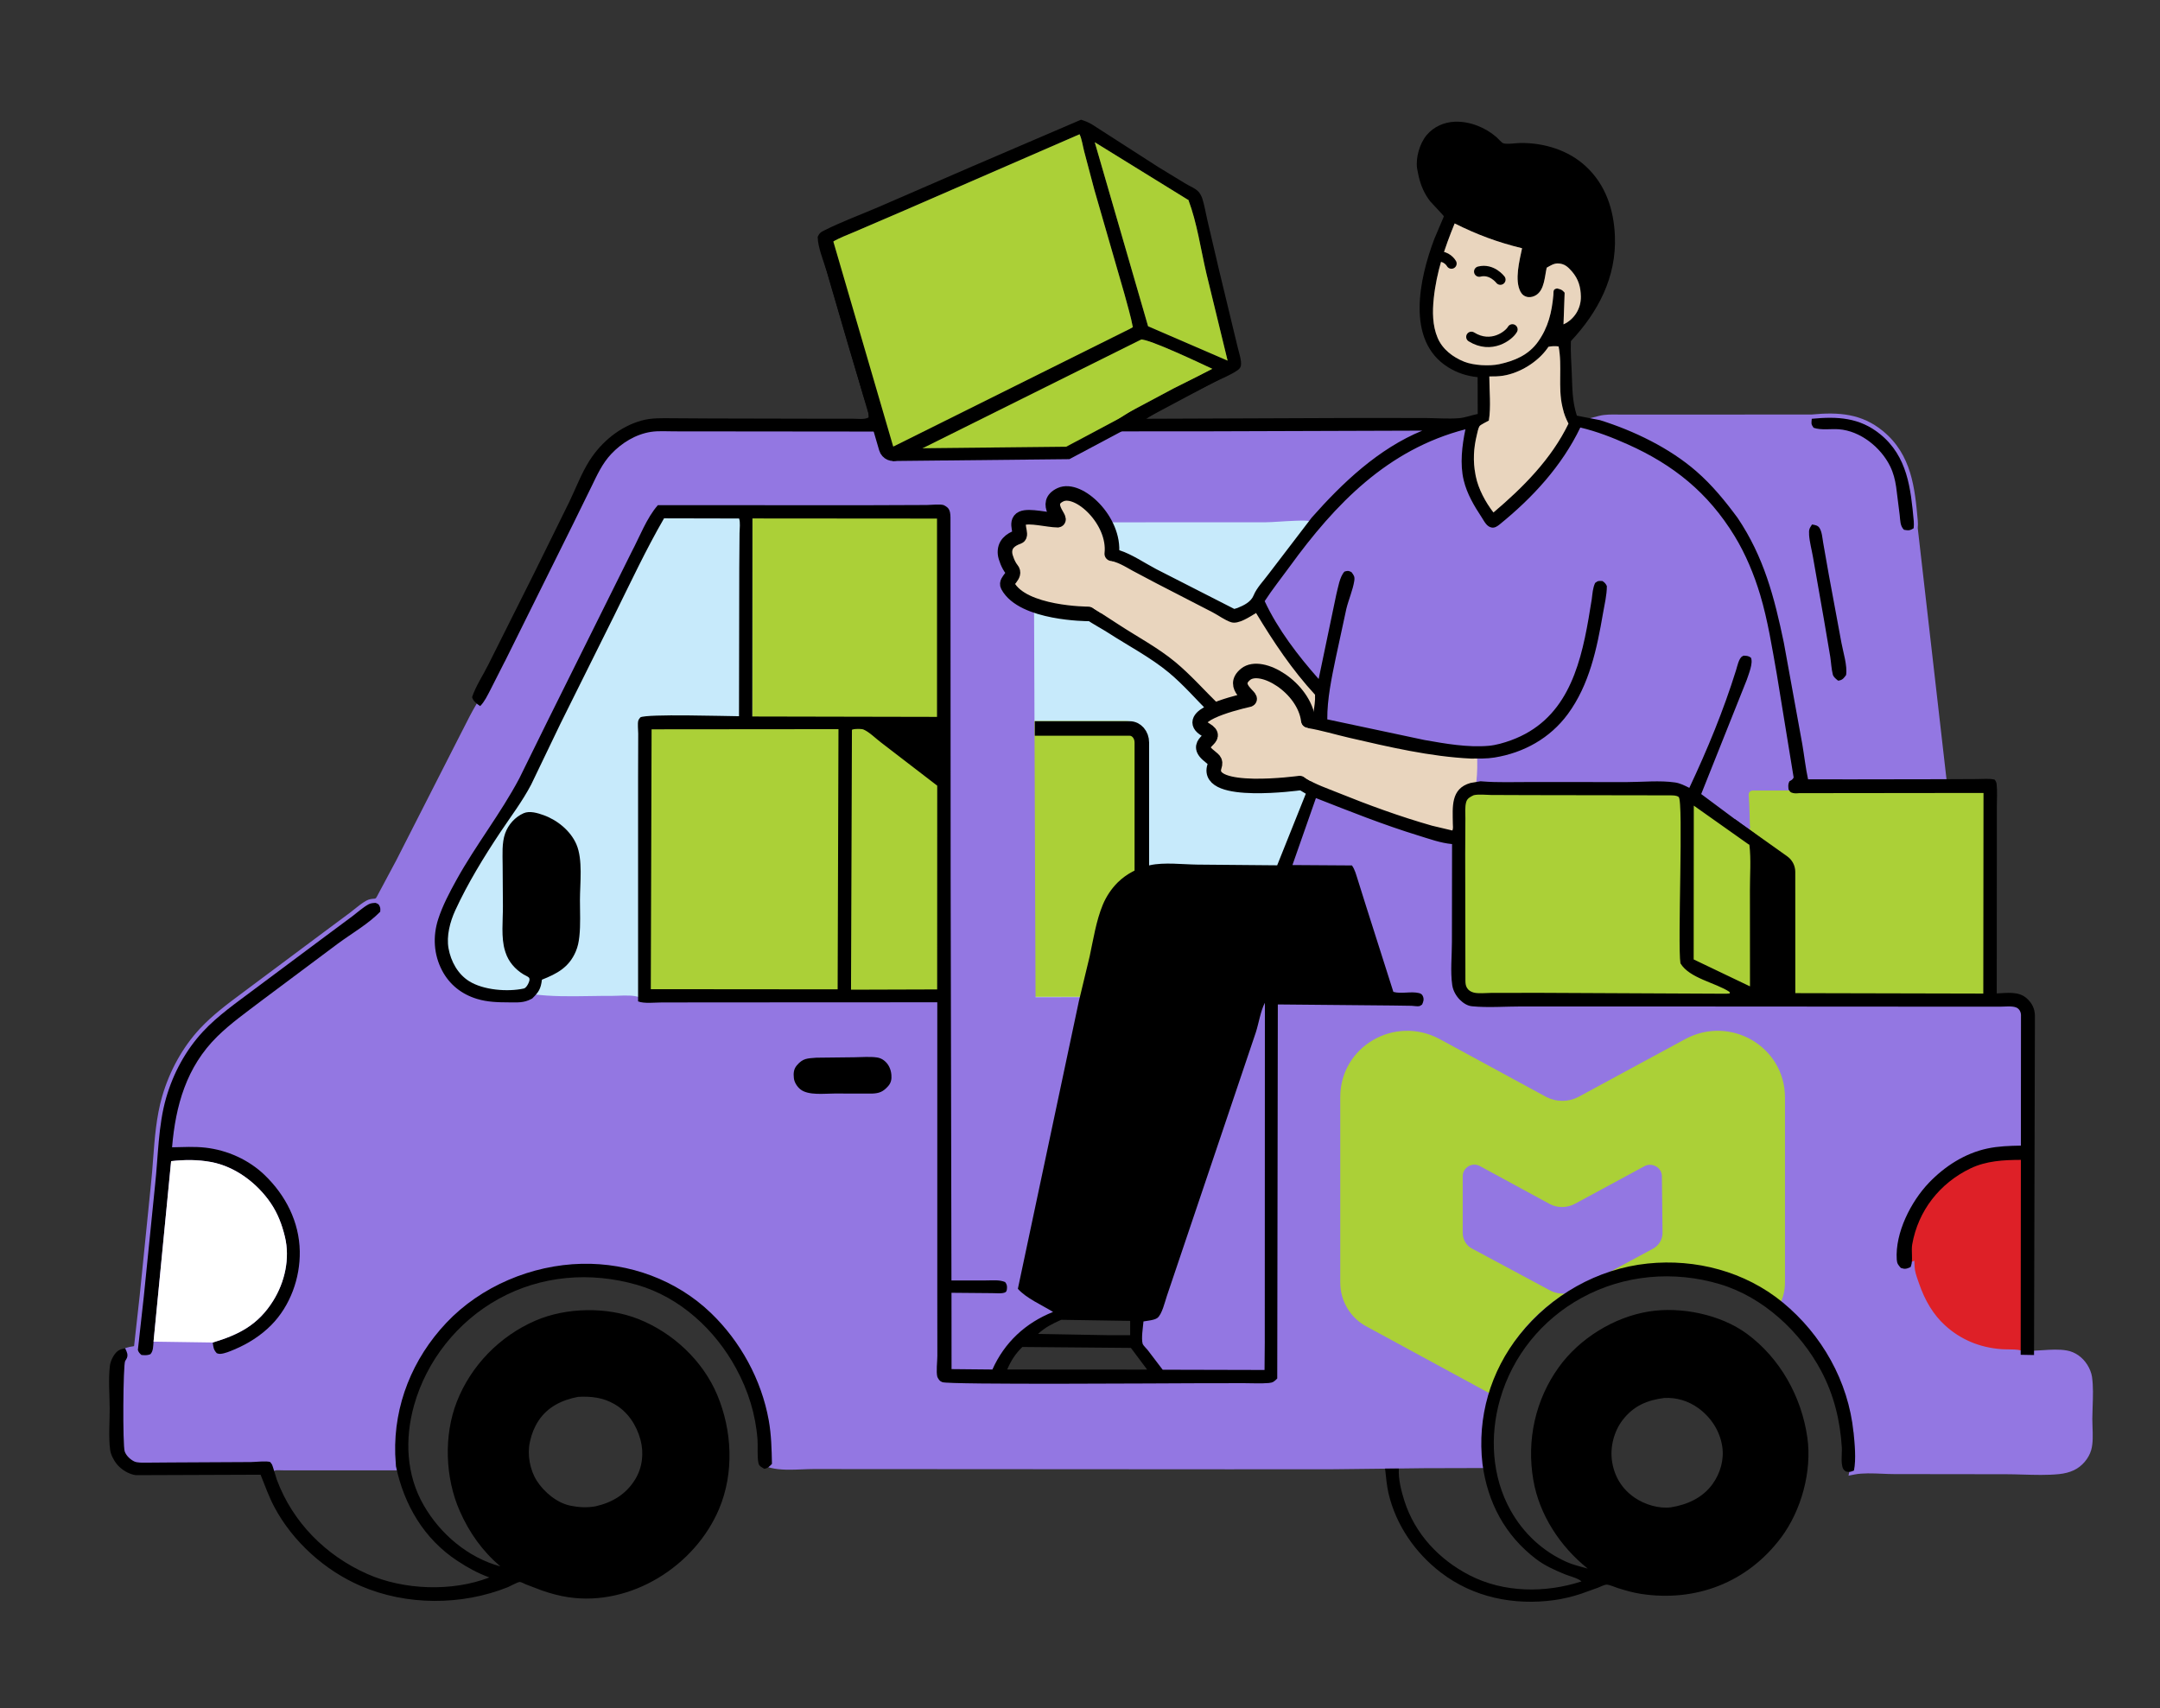 <?xml version="1.0" encoding="UTF-8"?> <svg xmlns="http://www.w3.org/2000/svg" id="Layer_1" data-name="Layer 1" viewBox="0 0 1040.51 822.86"><rect x="0" y="0" width="1040.51" height="822.86" fill="#333333" stroke="none"/> <defs> <style> .cls-1 { stroke-width: 6px; } .cls-1, .cls-2, .cls-3, .cls-4, .cls-5 { fill: none; } .cls-1, .cls-3, .cls-4, .cls-5 { stroke: #000; } .cls-1, .cls-4, .cls-5 { stroke-miterlimit: 10; } .cls-2, .cls-6, .cls-7, .cls-8, .cls-9, .cls-10, .cls-11, .cls-12 { stroke-width: 0px; } .cls-3 { stroke-linejoin: round; stroke-width: 5px; } .cls-3, .cls-4 { stroke-linecap: round; } .cls-4, .cls-5 { stroke-width: 7px; } .cls-7 { fill: #c7eafb; } .cls-8 { fill: #abd037; } .cls-9 { fill: #de2027; } .cls-10 { fill: #9377e2; } .cls-11 { fill: #fff; } .cls-12 { fill: #e9d5be; } </style> </defs> <g> <polygon class="cls-7" points="465.5 490.95 181.18 490.95 302.25 228.37 465.5 228.37 465.5 490.95"></polygon> <polygon class="cls-7" points="657.53 490.95 373.22 490.95 494.29 228.37 657.53 228.37 657.53 490.95"></polygon> <rect class="cls-9" x="907.56" y="554.76" width="69.46" height="108"></rect> <rect class="cls-8" x="702.18" y="379.13" width="257.92" height="103.08" rx="9.06" ry="9.06"></rect> <rect class="cls-8" x="362.4" y="245.34" width="95.47" height="102.27"></rect> <path class="cls-8" d="M310.97,347.35h231.42c4.23,0,7.66,3.43,7.66,7.66v125.21h-239.08v-132.87h0Z"></path> <polygon class="cls-10" points="545.72 699.88 695.26 699.88 695.26 482.21 545.72 482.21 545.72 645.73 556.74 661.49 545.72 699.88"></polygon> <path class="cls-12" d="M525.33,271.13l14.43-2.99,54.41,29.36,13.57-6.14s25.92,38.99,29.57,41.97-1,11.28-1,11.28l2.39,5.64,75.2,11.7v17.83s-9.25-1.99-9.58,5.81-1.82,16.59-1.82,16.59h-6.64s-59.06-17.09-63.21-20.74-41.47-27.39-41.47-27.39l-17.92-23.87-30.03-22.56-27.87-19.32,9.95-17.17Z"></path> <g> <path class="cls-10" d="M872.69,201.71c12.3-1.18,23.04-.68,33,7.46,13.11,10.71,14.67,26.02,16.13,41.82.11,1.15.07,2.3-.04,3.46l13.84,120.87-44.24.07-20.44-.03c-1.19-5.49-1.81-11.22-2.75-16.77l-8.92-49.05c-4.59-21.97-9.6-41.3-22.28-60.14-6-8.12-12.24-15.79-19.89-22.44-12.91-11.24-30.12-19.54-46.4-24.63,3.31-.85,7.13-.58,10.54-.58h17.3s74.13-.03,74.13-.03Z"></path> <path class="cls-10" d="M891.4,377.38l-22.05-.04-.34-1.57c-.77-3.54-1.3-7.19-1.82-10.73-.3-2.02-.6-4.11-.95-6.13l-8.91-49.03c-4.26-20.41-9.16-40.35-21.97-59.38-5.12-6.94-11.5-15.04-19.54-22.05-11.49-10.01-27.71-18.61-45.68-24.23l-6.71-2.1,6.81-1.75c2.92-.75,6.02-.7,9.02-.66.68.01,1.35.02,2.02.02l91.34-.03c13.27-1.27,24.19-.4,34.36,7.91,13.93,11.38,15.42,27.55,16.85,43.19.1,1.12.1,2.3-.02,3.62l14.07,122.89-46.47.07ZM872.58,373.35l18.81.03,41.99-.06-13.61-118.86.02-.21c.11-1.15.12-2.15.04-3.08-1.36-14.82-2.77-30.15-15.4-40.46-9.17-7.49-18.87-8.24-31.55-7.02h-.19s-91.43.04-91.43.04c-.12,0-.25,0-.37,0,14.64,5.62,27.73,13.16,37.54,21.7,8.34,7.26,14.88,15.58,20.19,22.76,13.27,19.7,18.27,40.06,22.63,60.92l8.93,49.11c.36,2.09.67,4.2.96,6.24.43,2.94.87,5.96,1.45,8.89Z"></path> </g> <g> <path class="cls-10" d="M713.91,361.96c3.77-.01,2.58.77,6.3.16,14.1-2.28,26.4-6.52,34.96-18.13,10.43-14.15,14.06-31.61,16.98-48.61.73-4.24,1.87-8.81,1.85-13.1-.57-1.23-1.01-1.66-2.12-2.42-1.82-.06-2.03-.24-3.53.92-1.15,2.49-1.26,5.13-1.62,7.83l-1.54,9.33c-4.56,26.32-12.27,52.28-42.61,60.27-2.28.6-4.62.99-6.98,1.13-9.71.59-20.04-1.24-29.48-2.91l-46.8-9.94c-.09-9.67,2.11-20.14,4.07-29.57l5.12-23.73c1.07-4.35,3.14-9.08,3.81-13.42.32-2.09-.21-2.71-1.38-4.25-1.61-.71-1.62-.68-3.32-.23-2.33,2.39-3.15,7.95-3.99,11.19l-8.47,40.56c-9.93-11.25-19.63-23.85-26-37.5,3.7-5.72,8.04-11.12,12.04-16.63,21.97-30.27,47.23-56.46,84.65-66.15-1.62,7.82-2.72,16.72-.82,24.57,1.59,6.59,5,12.3,8.69,17.91,1.26,1.92,2.38,4.48,4.85,4.87,1.42.23,2.68-.64,3.74-1.5,15.88-12.86,29.98-28.17,38.89-46.7,7.88,1.86,15.43,4.8,22.81,8.1,22.04,9.83,38.71,23.3,51.42,44.05,5.36,8.75,9.47,18.64,12.41,28.46,3.69,12.34,5.74,25.48,7.99,38.15l8.13,49.85c-.47,1.02,1.49,3.73.54,4.27h-20.21c-2.26,0-4.05,1.91-3.9,4.17.39,5.8.56,15.51.56,15.51.96.21-21.51-15.96-21.51-15.96l21.93-54.97c.86-2.63,3.26-8.27,1.99-10.77-1.21-.88-2.09-.88-3.52-.93l-.62.34c-1.63.88-2.44,4.89-2.99,6.65-6.11,19.59-13.79,38.15-22.51,56.7-2.18-1.09-4.46-2.26-6.9-2.61-7.23-1.06-15.77-.19-23.11-.18l-46.06-.02c-7.91-.04-16.05.33-23.92-.33l-.54-.05c.4-3.27.56-9.68.24-12.96l.46-1.41Z"></path> <path class="cls-10" d="M842.18,400.78l-3.17-.68v-.76c-2.68-2.14-13.73-10.18-20.7-15.2l-1.27-.91,22.48-56.36c.13-.4.3-.87.48-1.39.62-1.76,2.02-5.68,1.73-7.38-.35-.17-.72-.21-1.39-.24l-.14.08c-.64.47-1.41,3.27-1.7,4.32-.12.44-.23.84-.33,1.16-5.59,17.94-12.78,36.04-22.61,56.96l-.87,1.86-2-1c-2-1-4.06-2.04-6.12-2.34-4.85-.71-10.4-.52-15.77-.33-2.46.08-4.77.17-7.05.17l-46.06-.03c-2.22-.01-4.44.01-6.67.03-5.73.05-11.66.11-17.42-.37l-2.61-.24.25-2.04c.37-3.02.55-9.28.23-12.52l-.04-.42.55-1.7h-.2c-8.74,0-17.8-1.6-25.92-3.04l-.15-.03-48.38-10.27v-1.6c-.11-9.74,2.08-20.27,4.01-29.57l.09-.42,5.12-23.74c.47-1.9,1.09-3.81,1.7-5.66.84-2.57,1.72-5.24,2.09-7.64.17-1.1.13-1.25-.68-2.32-.21-.09-.41-.17-.48-.18-.06,0-.23.05-.45.1-1.28,1.7-2.05,5.13-2.63,7.69-.18.81-.35,1.56-.53,2.23l-9.26,44.38-2.64-2.99c-12.43-14.08-20.79-26.15-26.31-37.98l-.47-1,.6-.93c2.54-3.92,5.39-7.72,8.15-11.4,1.33-1.77,2.66-3.54,3.95-5.33,19.76-27.22,45.4-56.46,85.77-66.91l3.11-.8-.65,3.15c-1.3,6.29-2.8,15.58-.84,23.7,1.58,6.55,5.18,12.35,8.42,17.28.22.34.44.7.66,1.06,1.02,1.67,1.77,2.77,2.83,2.94.62.11,1.44-.49,2.17-1.08,17.88-14.48,30.42-29.54,38.35-46.02l.7-1.45,1.57.37c6.98,1.65,14.13,4.19,23.17,8.22,23.33,10.41,39.95,24.66,52.31,44.83,5.14,8.39,9.39,18.13,12.62,28.94,3.2,10.69,5.18,22.01,7.09,32.95.32,1.82.63,3.62.95,5.43l8.24,50.48-.12.25c.06.25.21.64.3.9.41,1.12,1.25,3.45-.73,4.58l-.46.26h-20.74c-.53,0-1.03.21-1.39.6s-.54.9-.51,1.43c.34,5.03.51,12.83.55,15.03.27.53.1.89-.13,1.43l-.66,1.49ZM821.91,381.81c1.92,1.39,5.75,4.15,9.57,6.94,3.28,2.4,5.68,4.15,7.4,5.45-.09-3.31-.24-7.85-.46-11.1-.11-1.63.46-3.25,1.58-4.44,1.11-1.19,2.68-1.87,4.31-1.87h17.98c-.26-.76-.47-1.56-.35-2.36l-8.07-49.43c-.32-1.78-.63-3.59-.95-5.41-1.89-10.83-3.85-22.02-6.98-32.49-3.13-10.48-7.24-19.9-12.2-27.99-11.92-19.45-27.97-33.2-50.53-43.27-8.13-3.63-14.66-6-20.91-7.6-8.22,16.46-20.9,31.5-38.72,45.93-.92.75-2.85,2.31-5.31,1.92-2.97-.47-4.5-2.98-5.62-4.81-.2-.32-.39-.64-.59-.94-3.43-5.21-7.23-11.36-8.97-18.54-1.83-7.57-.96-15.85.19-22.26-37.39,10.8-61.63,38.6-80.46,64.54-1.31,1.8-2.65,3.59-3.99,5.38-2.5,3.33-5.07,6.76-7.38,10.24,4.95,10.31,12.19,20.89,22.58,32.99l7.64-36.62c.19-.72.35-1.44.52-2.2.77-3.41,1.73-7.66,4-9.98l.38-.39.64-.17c2.06-.55,2.57-.51,4.54.36l.47.21.42.55c1.17,1.54,2.1,2.76,1.66,5.63-.42,2.73-1.35,5.55-2.24,8.28-.61,1.86-1.19,3.61-1.6,5.31l-5.19,24.08c-1.78,8.58-3.79,18.24-3.94,27.12l45.21,9.6c9.15,1.62,19.51,3.45,28.94,2.87,2.18-.13,4.39-.49,6.59-1.07,29.96-7.89,36.95-34.43,41.14-58.68l1.54-9.31c.06-.44.11-.93.17-1.42.26-2.26.53-4.6,1.61-6.92l.21-.44.39-.3c1.73-1.34,2.54-1.43,4.22-1.36l1.17.04.48.33c1.33.9,2.05,1.58,2.82,3.24l.18.39v.43c.02,3.46-.66,6.99-1.31,10.4-.2,1.03-.39,2.05-.57,3.05-2.93,17.1-6.69,35.01-17.34,49.46-9.63,13.06-23.73,16.89-36.25,18.92-2.32.37-3.1.28-4.12.07-.25-.05-.52-.1-.89-.14.2,2.95.12,7.3-.12,10.47,5.11.35,10.42.3,15.57.24,2.25-.02,4.49-.05,6.72-.03l46.05.03c2.2,0,4.49-.08,6.91-.16,5.55-.19,11.29-.39,16.49.37,2.03.3,3.92,1.07,5.66,1.9,9.31-19.97,16.17-37.37,21.55-54.6.09-.29.19-.64.29-1.03.85-3.09,1.71-5.73,3.65-6.78l1.11-.6.7.03c1.44.05,2.8.11,4.46,1.31l.39.28.22.43c1.35,2.66.11,6.7-1.4,10.94-.18.51-.34.96-.47,1.36l-.04.12-21.35,53.52ZM769.97,282.06c-.65,1.62-.85,3.39-1.07,5.26-.06.52-.12,1.03-.19,1.55l-1.55,9.39c-4.12,23.77-10.83,49.63-37.88,59.9,14.04-3.8,20.18-9.79,24.28-15.36,10.13-13.75,13.76-31.13,16.62-47.76.18-1.03.38-2.07.58-3.13.59-3.07,1.19-6.23,1.24-9.18-.21-.39-.39-.6-.79-.9h-.04c-.67-.03-.82-.04-1.2.22Z"></path> </g> <g> <path class="cls-10" d="M231.3,340.09c2.14-2.16,3.5-5.12,4.9-7.79l6.92-13.64,32.81-66.1,8.94-18.2c2.71-5.57,5.18-11.09,9.48-15.66,5.03-5.35,11.8-9.54,19.16-10.68,3.63-.56,7.59-.24,11.27-.25l20.13.02,69.04.07,169.02-.11,102.12-.33c-21.07,8.65-38.42,25.07-53.3,41.93-2.36-1.35-17.84.28-21.84.25l-113.99.05.88,232.78,22.82-.04-29.36,138.45c3.93,4.51,11.75,7.93,16.96,11.15-13.31,5.29-23.38,14.68-29.23,27.74l-19.68-.19-.03-36.77,19.54.17c1.69,0,4.96.38,6.42-.43.53-.29.65-.91.73-1.48.19-1.44.01-2.37-.87-3.44-2.75-1.18-6.2-.76-9.17-.77l-16.67.02-.39-194.26-.08-173.23c-.01-1.65-.14-3.59-1.38-4.82-.36-.36-1.4-1.04-1.81-1.2-1.62-.62-6.34-.09-8.19-.08l-29.39.11-100.18-.03c-5.35,6.03-8.86,15.41-12.66,22.55l-40.65,81.78-13.46,27.34c-8.98,16.94-20.95,32.05-30.24,48.84-3.32,6-6.7,12.39-8.81,18.93-2.67,8.27-2.18,17.03,1.89,24.77,3.57,6.78,9.4,11.39,16.72,13.62,5.17,1.58,10.17,1.68,15.53,1.7,4,.01,7.05.32,10.68-1.62l.51-.28c12.36,1.69,25.92.76,38.39.85,3.12.02,9.77-.68,12.58.58,2.88,1.16,8.23.51,11.39.51l27.31-.03,105.44-.05v139.03s.03,31.28.03,31.28c0,2.76-.65,7.6,0,10.17.07.29.74,1.3.88,1.47.46.55.84.76,1.5,1.05,3.04,1.32,110.22.54,120.99.53l24.25-.04c3.93-.01,8.11.26,12.01-.07,2.11-.18,2.7-.78,4.1-2.18l.28-180.19,55.04.51,9.44.14c.95.03,2.76.36,3.64.17.52-.11.92-.51,1.38-.77.59-1.33,1-2.41.45-3.86-.37-.99-.95-1.42-1.93-1.66-3.89-.96-8.47.5-12.36-.58l-13.12-41.21-4.05-12.89c-.74-2.26-1.37-4.9-2.79-6.81l-28.66-.19,11.31-32.27c16.34,6.41,32.63,12.92,49.43,18.07,5.25,1.61,10.66,3.6,16.15,4.09l-.07,47.25c0,6.65-.8,14.2.16,20.71.39,2.63,1.82,5.19,3.68,7.05,1.53,1.53,3.55,2.9,5.76,3.12,7.71.78,16.28.1,24.08.1h50.62s159.89.1,159.89.1h19.93c2.18,0,5.59-.43,7.63.36,1.53.59,2.33,2.09,2.38,3.64l-.05,62.94c-5.44.1-10.84.26-16.18,1.4-10.8,2.3-20.47,8.54-28.06,16.44-8.71,9.06-16.42,24.19-15.55,37.09.13,1.97.74,2.59,1.96,4,1.97.69,2.76.45,4.68-.4.13,2.9,1.19,5.55,2.12,8.28,2.75,8.1,6.8,15.5,13.15,21.33,7.98,7.31,17.68,11.21,28.4,12.02,2.84.21,6.68-.11,9.37.61l6.43.12c4.88-.17,10.79-.99,15.57-.12,3.61.66,6.48,2.88,8.42,5.92.92,1.43,1.75,3.34,2,5.03.91,6.21.16,13.64.14,19.96-.02,4.28.7,10.44-.46,14.5-1.02,3.57-3.93,6.93-7.28,8.48-2.05.95-4.21,1.46-6.46,1.68-8.1.81-17.07.06-25.24.06l-53.99-.07c-6.01,0-13.66-.9-19.48.23,1.09-5.44.36-12.93-.2-18.48-2.46-24.47-15.23-47.07-34.16-62.59-18.1-14.84-41.83-21.07-64.98-18.68-24.28,2.51-46.59,15.32-61.7,34.3-14.12,17.75-20.5,39.78-17.88,62.26l-28.12.08c-3.32,0-35.28.48-43.3.49l-50.47.03-159.59-.09-40.67-.02c-6.12,0-14.25,1-20.13-.51-.15-7.08-.29-14.03-1.55-21.03-3.51-19.55-13.63-38.02-27.94-51.76-16.57-15.91-39.24-24.12-62.11-23.62-24.1.53-48.63,10.82-65.25,28.43-16.26,17.23-25.33,39.54-24.63,63.29l.36,5.83h-44.04s-10.62-.02-10.62-.02c-1.47,0-3.27-.28-4.61.37l-.42-1.18c-.06-.11-.8-1.18-.87-1.21-1.74-.68-7.28,0-9.34,0l-38.66.2-11.73.09c-1.65,0-4.35.12-5.83-.61-1.88-.92-3.83-2.76-4.54-4.76-1.06-2.95-.78-41.97.21-43.61.3-.5-1.08-2.63-.89-3.19.53-1.53,7.03-2.15,7.03-2.15l2.89-26.05,5.39-53.35c1.52-13.77,1.48-28.74,5.34-42.08,3.41-11.78,9.36-22.87,17.72-31.88,7.17-7.73,16.29-14.02,24.68-20.35l34.21-25.51,13.06-9.7c2.49-1.88,5.12-4.29,7.83-5.77,1.03-.56,2.24-.64,3.4-.69.34-.13,1.22-.41,1.46-.64.82-.81,1.71-2.92,2.34-4l7.93-14.84,29.24-57.41c3.15-5.97,5.98-12.14,9.43-17.94Z"></path> <path class="cls-10" d="M890.46,710.96l.59-2.93c1.04-5.2.31-12.54-.23-17.89-2.36-23.43-14.55-45.75-33.44-61.24-17.07-14-40.23-20.64-63.51-18.24-23.29,2.41-45.29,14.64-60.34,33.56-13.81,17.35-20.01,38.94-17.46,60.78l.26,2.23-30.36.08c-1.37,0-7.76.08-15.16.18-10.44.14-23.44.3-28.14.32l-50.48.03-200.26-.12c-1.64,0-3.45.07-5.36.15-5.02.2-10.72.44-15.27-.72l-1.47-.38-.04-1.77c-.15-7.05-.3-13.7-1.51-20.46-3.42-19.02-13.13-37.02-27.35-50.67-15.78-15.15-37.91-23.55-60.69-23.06-24.04.53-47.91,10.92-63.84,27.8-16.2,17.17-24.75,39.14-24.08,61.86l.49,7.89h-46.17s-10.62-.02-10.62-.02c-.35,0-.71-.02-1.07-.03-.96-.04-2.06-.09-2.65.2l-2.01.97-1.09-3.06c-.06-.09-.15-.22-.23-.34-1.24-.17-4.09.02-5.56.11-1.05.07-1.95.12-2.61.13l-38.66.2-12.3.1c-1.86.02-4.41.04-6.15-.82-2.53-1.24-4.71-3.55-5.54-5.87-.95-2.66-1.23-37.96.11-44.44-.07-.2-.2-.51-.29-.71-.43-1.01-.84-1.97-.5-2.97.22-.63.84-2.45,7.11-3.3l2.72-24.47,5.39-53.33c.44-3.98.75-8.14,1.05-12.16.76-10.13,1.55-20.6,4.35-30.27,3.61-12.46,9.89-23.76,18.17-32.69,6.09-6.57,13.52-12.09,20.7-17.42,1.43-1.06,2.84-2.11,4.24-3.17l34.22-25.52,13.06-9.7c.7-.53,1.42-1.11,2.15-1.7,1.89-1.52,3.84-3.09,5.91-4.23,1.35-.74,2.82-.86,3.96-.92.14-.05.39-.14.56-.21.34-.44.86-1.45,1.18-2.08.27-.52.52-1.01.74-1.38l7.89-14.76,29.22-57.38c1.08-2.05,2.11-4.09,3.14-6.14,1.99-3.95,4.04-8.03,6.36-11.91l.12-.21.17-.17c1.63-1.65,2.82-3.96,3.98-6.2l.58-1.12,6.91-13.62,32.8-66.08,9.59-19.55c2.46-5.1,5-10.37,9.16-14.79,5.78-6.15,12.99-10.16,20.31-11.28,2.84-.44,5.79-.37,8.64-.31.99.02,1.96.03,2.93.04l89.18.09,169.02-.11,112.33-.37-9.46,3.88c-22.29,9.16-39.8,26.94-52.56,41.41l-1.08,1.22-1.41-.81c-1.5-.62-10.37-.06-14.64.21-2.65.17-4.97.31-6.22.3l-111.97.05.87,228.77,23.29-.04-29.66,139.85c2.71,2.71,7.08,5.12,10.98,7.27,1.74.96,3.38,1.87,4.86,2.78l3.39,2.09-3.7,1.47c-13.06,5.2-22.53,14.18-28.15,26.7l-.54,1.19-22.97-.22-.03-40.77,21.56.19c.36,0,.86.02,1.39.04.97.04,2.86.12,3.75-.11,0-.03,0-.06.01-.1.1-.77.06-1.15-.16-1.53-1.72-.57-3.87-.52-5.97-.46-.66.02-1.31.02-1.94.03l-18.66.02-.39-196.25-.08-173.23c-.01-1.36-.12-2.73-.79-3.4-.19-.18-.9-.65-1.15-.76-.75-.29-3.83-.11-5.31-.03-.85.05-1.6.09-2.13.09l-29.39.11-99.27-.03c-3.37,4.06-6,9.58-8.56,14.92-1.11,2.32-2.15,4.51-3.25,6.57l-40.62,81.73-13.46,27.33c-4.79,9.05-10.47,17.64-15.95,25.94-4.9,7.42-9.97,15.09-14.33,22.98-3.09,5.59-6.56,12.09-8.66,18.58-2.57,7.94-1.94,16.19,1.76,23.22,3.24,6.15,8.61,10.52,15.53,12.64,4.81,1.47,9.42,1.59,14.95,1.61.49,0,.96,0,1.42.01,3.23.04,5.57.06,8.31-1.4l1.07-.59.65.09c8.78,1.2,18.3,1.06,27.5.91,3.51-.05,7.15-.11,10.63-.09.74,0,1.68-.03,2.72-.07,3.62-.14,8.12-.32,10.66.82,1.7.68,5.09.53,7.82.42,1.01-.04,1.95-.08,2.76-.08l27.31-.02,107.45-.05.03,172.31c0,.92-.07,2.01-.13,3.17-.13,2.18-.29,4.88.04,6.38.12.23.42.7.53.84.13.16.2.22.61.41,5.14.98,83.01.6,108.69.47,5.77-.03,9.92-.05,11.63-.05l24.24-.04c1.27,0,2.55.02,3.85.05,2.67.05,5.44.11,8-.11,1.15-.1,1.45-.23,2.27-1.02l.28-181.37,57.06.52,9.45.14c.39.01.84.06,1.32.11.54.06,1.54.16,1.86.11.02-.02.11-.1.21-.17.35-.85.39-1.24.18-1.81-.11-.3-.12-.32-.54-.43-1.61-.4-3.47-.3-5.44-.2-2.3.12-4.67.25-6.98-.4l-1.04-.29-13.44-42.24-4.05-12.9c-.13-.41-.27-.85-.41-1.3-.45-1.44-.9-2.93-1.57-4.12l-30.39-.2,12.92-36.88,5.48,2.15c14.86,5.84,30.22,11.88,45.74,16.62.96.29,1.92.6,2.88.9,4.22,1.34,8.58,2.73,12.86,3.1l1.83.16-.07,49.08c0,2.07-.08,4.26-.16,6.38-.17,4.77-.35,9.7.29,14.04.3,2.06,1.47,4.28,3.12,5.93,1.49,1.5,3.11,2.4,4.55,2.55,5.14.52,10.77.37,16.21.23,2.54-.07,5.15-.14,7.66-.13h50.62s159.89.1,159.89.1h19.93c.51,0,1.09-.03,1.7-.05,2.21-.1,4.72-.2,6.65.55,2.17.84,3.57,2.93,3.66,5.44l-.05,64.97-1.96.04c-5.69.11-10.81.29-15.81,1.35-12.25,2.61-21.46,10.07-27.04,15.87-7.83,8.14-15.86,22.74-14.99,35.57.08,1.13.25,1.41,1.11,2.4.92.27,1.29.14,2.72-.5l2.67-1.19.13,2.92c.1,2.22.84,4.35,1.63,6.61l.39,1.12c2.96,8.73,7.08,15.43,12.61,20.49,7.47,6.84,16.62,10.71,27.2,11.5.91.07,1.95.08,3.05.09,2.21.02,4.48.04,6.44.52l6.15.12c1.25-.04,2.58-.13,3.93-.22,4.06-.27,8.25-.55,12.01.14,3.94.72,7.4,3.14,9.75,6.81,1.17,1.83,2.02,4,2.29,5.82.67,4.55.48,9.6.31,14.47-.07,2.03-.14,3.95-.15,5.79,0,1.11.04,2.38.09,3.71.14,3.78.31,8.06-.63,11.33-1.17,4.11-4.46,7.94-8.36,9.75-2.12.99-4.45,1.59-7.1,1.86-5.65.57-11.67.39-17.5.22-2.76-.08-5.37-.16-7.95-.16l-53.99-.07c-1.81,0-3.72-.08-5.75-.17-4.66-.19-9.48-.39-13.35.36l-2.93.58ZM900.38,705.84c2.16,0,4.36.09,6.53.18,1.98.08,3.85.16,5.58.16l53.99.07c2.63,0,5.39.08,8.06.16,5.7.17,11.59.34,16.98-.21,2.2-.22,4.1-.71,5.81-1.51,2.85-1.32,5.35-4.23,6.2-7.22.76-2.66.61-6.6.48-10.08-.05-1.38-.1-2.69-.1-3.88,0-1.91.08-3.86.15-5.92.17-4.7.35-9.56-.27-13.75-.19-1.27-.84-2.89-1.7-4.25-1.23-1.93-3.46-4.36-7.1-5.03-3.27-.6-7.22-.34-11.03-.08-1.42.09-2.8.19-4.11.23h-.05s-6.73-.13-6.73-.13l-.23-.06c-1.53-.41-3.65-.43-5.7-.45-1.17-.01-2.27-.02-3.31-.1-11.5-.86-21.46-5.08-29.61-12.54-6.04-5.53-10.52-12.78-13.7-22.16l-.38-1.09c-.57-1.65-1.16-3.34-1.52-5.13-1.09.21-2.17.12-3.67-.41l-.5-.17-.47-.54c-1.2-1.37-2.14-2.46-2.32-5.03-.95-14.04,7.68-29.86,16.1-38.61,8.55-8.89,18.61-14.77,29.08-17.01,4.75-1.01,9.47-1.27,14.6-1.4l.04-60.99c0-.27-.12-1.39-1.1-1.77-1.15-.45-3.3-.35-5.03-.28-.68.03-1.32.06-1.88.06h-19.93l-159.89-.1h-50.62c-2.45.01-4.93.06-7.55.13-5.57.15-11.33.3-16.72-.25-3.02-.3-5.46-2.18-6.98-3.7-2.27-2.27-3.82-5.25-4.25-8.17-.69-4.7-.51-9.82-.33-14.77.08-2.18.15-4.24.15-6.24l.07-45.46c-4.07-.58-8.04-1.84-11.89-3.06-.95-.3-1.9-.6-2.84-.89-15.66-4.79-31.1-10.86-46.03-16.72l-1.62-.63-9.7,27.67,26.86.18.59.79c1.37,1.83,2.08,4.12,2.7,6.13.13.43.26.85.39,1.25l4.06,12.91,12.76,40.09c1.43.21,3.02.13,4.68.04,2.18-.12,4.43-.23,6.61.31,1.68.42,2.73,1.34,3.32,2.9.87,2.3.08,4.08-.49,5.38l-.27.62-.59.33c-.1.05-.19.12-.29.19-.39.26-.91.63-1.64.79-.9.2-2.04.08-3.14-.04-.38-.04-.73-.08-1-.09l-9.4-.14-53.01-.49-.28,178.99-.58.58c-1.51,1.52-2.51,2.53-5.35,2.77-2.77.23-5.64.18-8.42.12-1.27-.03-2.53-.04-3.76-.05l-24.25.04c-1.71,0-5.85.02-11.61.05-89.3.44-108.36.04-110.18-.75-.74-.32-1.47-.69-2.23-1.6,0,0-1.06-1.39-1.28-2.26-.53-2.07-.35-5.07-.19-7.73.07-1.1.13-2.13.13-2.93l-.02-31.28v-137.03s-103.45.05-103.45.05l-27.31.02c-.76,0-1.64.04-2.58.08-3.28.14-6.99.31-9.56-.73-1.76-.79-6.08-.62-8.94-.51-1.11.04-2.12.08-2.9.08-3.44-.02-7.05.03-10.55.09-9.13.14-18.56.29-27.45-.86-3.64,1.92-6.83,1.88-10.19,1.85-.45,0-.91-.01-1.38-.01-5.66-.01-10.78-.16-16.11-1.78-7.97-2.43-14.16-7.48-17.91-14.6-4.2-8-4.92-17.34-2.03-26.31,2.21-6.83,5.78-13.54,8.97-19.29,4.44-8.02,9.55-15.76,14.5-23.25,5.43-8.23,11.05-16.73,15.73-25.56l13.44-27.28,40.65-81.79c1.08-2.04,2.11-4.19,3.2-6.47,2.82-5.9,5.73-11.99,9.75-16.52l.6-.67,101.08.03,29.38-.11c.48,0,1.15-.04,1.91-.09,3.07-.17,5.54-.26,7.01.3.68.26,1.94,1.09,2.5,1.64,1.94,1.92,1.96,4.83,1.97,6.22l.08,173.24.39,192.25,14.67-.02c.59,0,1.21-.01,1.84-.03,2.59-.07,5.53-.14,8.12.96l.45.19.31.38c1.2,1.46,1.58,2.9,1.31,4.98-.08.59-.28,2.16-1.74,2.97-1.63.9-4.13.8-6.14.72-.46-.02-.88-.02-1.24-.04l-17.54-.15.03,32.77,16.41.16c5.49-11.52,14.44-20.43,26.08-25.97-.43-.24-.87-.48-1.32-.73-4.52-2.5-9.65-5.33-12.73-8.86l-.66-.75,29.06-137.01-22.34.04-.9-236.78,116-.05c1.18,0,3.38-.13,5.96-.3,7.96-.5,12.66-.68,15.22-.22,11.34-12.78,26.26-27.85,44.91-37.64l-93.05.3-169.03.11-89.17-.09c-.97,0-2-.02-3.02-.04-2.68-.06-5.46-.12-7.95.27-6.44.99-12.83,4.57-18,10.07-3.73,3.97-6.03,8.74-8.47,13.79l-.66,1.38-8.94,18.21-32.82,66.11-7.51,14.77c-1.25,2.43-2.55,4.94-4.51,6.99-2.19,3.7-4.18,7.65-6.1,11.46-1.04,2.07-2.08,4.14-3.16,6.19l-29.23,57.38-7.95,14.87c-.23.39-.44.8-.66,1.24-.62,1.21-1.26,2.47-2.05,3.25-.47.46-1.1.71-1.93,1.01l-.51.19h-.32c-1.02.06-1.91.12-2.52.46-1.77.97-3.58,2.43-5.33,3.83-.76.61-1.52,1.22-2.26,1.78l-13.08,9.71-34.21,25.51c-1.4,1.05-2.82,2.11-4.26,3.18-7.03,5.22-14.31,10.62-20.15,16.92-7.86,8.47-13.83,19.22-17.26,31.08-2.69,9.27-3.46,19.53-4.21,29.46-.31,4.06-.62,8.25-1.07,12.28l-5.39,53.33-3.08,27.69-1.62.15c-1.83.17-3.84.57-4.91.93.45,1.06.91,2.16.42,3.22-.87,3.73-1.01,39.14-.15,42.16.48,1.32,1.93,2.82,3.53,3.6.89.44,3.06.42,4.35.41l12.31-.1,38.67-.2c.54,0,1.43-.06,2.36-.12,3.55-.23,6.18-.34,7.71.25.78.31,1.46,1.36,1.77,1.88.87-.1,1.73-.06,2.49-.03.32.01.63.03.92.03l10.61.03h41.91s-.23-3.72-.23-3.72c-.7-23.86,8.24-46.84,25.17-64.79,16.65-17.65,41.57-28.51,66.66-29.06,23.83-.53,47,8.29,63.54,24.17,14.82,14.24,24.95,33,28.52,52.85,1.19,6.61,1.4,13.28,1.55,19.76,3.77.66,8.45.46,12.64.29,1.94-.08,3.77-.15,5.49-.15h.04l200.26.12,50.47-.03c4.67-.01,17.66-.18,28.09-.31,7.41-.1,13.82-.18,15.21-.18l25.91-.07c-2.01-22.14,4.53-43.91,18.54-61.51,15.72-19.76,38.7-32.53,63.06-35.05,24.34-2.52,48.56,4.45,66.46,19.12,19.7,16.15,32.42,39.46,34.88,63.94.48,4.76,1.11,11,.58,16.33,1.61-.16,3.3-.22,5.01-.22ZM454.65,663.95s.01,0,.02,0c0,0-.01,0-.02,0ZM453.43,662.76s0,.01,0,.02c0,0,0-.01,0-.02ZM61.95,656.67s0,0,0,0c0,0,0,0,0,0ZM58.52,654.61c-.15.25-.21.49-.23.69.07-.32.15-.55.23-.69ZM61.31,652.37h0ZM181.18,432.67h0,0Z"></path> </g> <path class="cls-2" d="M274.94,725.41c3.98.77,7.52,1,11.52.34l.4-.06c8.13-1.86,14.68-5.77,19.12-12.99,3.49-5.67,4.27-12.72,2.54-19.12-1.9-7.05-6.13-13.45-12.52-17.13-5.57-3.21-11.21-3.82-17.52-3.5-7.74,1.5-14.62,4.76-19.09,11.54-1.94,2.94-3.24,6.16-3.99,9.59l-.18.77c-1.31,5.98.06,13.37,3.34,18.51,3.51,5.51,9.85,10.8,16.37,12.06Z"></path> <path class="cls-2" d="M787.34,721.45c4.82,3.32,11.61,5.46,17.53,4.72,7.9-1.27,15.3-4.56,20.09-11.22,3.72-5.18,5.63-11.72,4.67-18.07-1.14-7.55-5.44-14.1-11.58-18.54-4.78-3.45-10.48-5.17-16.37-4.85-8.2,1.03-14.79,3.82-20.01,10.59-4.25,5.52-6.21,13.21-5.1,20.15,1.14,7.2,4.77,13.09,10.77,17.23Z"></path> <path class="cls-2" d="M176.92,758.27c17.55,7.79,40.94,8.63,58.82,1.67-5.57-2.02-10.5-4.75-15.45-8.01-16.09-10.61-25.63-26.96-29.55-45.53h-44.04s-10.62-.02-10.62-.02c-1.47,0-3.27-.28-4.61.37l1.87,6.07c7.63,20.59,23.6,36.59,43.58,45.45Z"></path> <path class="cls-6" d="M871.46,257.55c.23,3.57,1.31,7.42,1.91,10.97l5.25,29.91,3.05,18c.42,2.74.54,5.8,1.21,8.46.33,1.31,1.57,2.2,2.56,3.02l.68-.1c1.62-.36,2.26-1.36,3.17-2.61.7-4.47-1.39-10.91-2.23-15.48l-6.1-32.9-2.71-15.4c-.38-2.2-.56-5.22-1.78-7.1-.83-1.27-2.22-1.41-3.59-1.65-1.29,1.98-1.56,2.43-1.4,4.88Z"></path> <path class="cls-6" d="M873.61,206.07c3.71,1.29,8.24.44,12.16.73,10.37.75,20.28,8.73,24.74,17.83,1.59,3.25,2.36,6.39,2.9,9.94l1.71,13.6c.29,2.49.15,5.23,2.07,7.06,2.09.35,2.73.46,4.66-.74.11-1.15.14-2.3.04-3.46-1.45-15.8-3.02-31.11-16.13-41.82-9.97-8.14-20.7-8.64-33-7.46-.17,2.17-.45,2.49.87,4.32Z"></path> <path class="cls-6" d="M342.37,632.46c-16.57-15.91-39.24-24.12-62.11-23.62-24.1.53-48.63,10.82-65.25,28.43-16.26,17.23-25.33,39.54-24.63,63.29l.36,5.83c3.91,18.57,13.46,34.92,29.55,45.53,4.95,3.27,9.89,5.99,15.45,8.01-17.88,6.96-41.27,6.12-58.82-1.67-19.98-8.86-35.94-24.86-43.58-45.45l-1.87-6.07-.42-1.18c-.06-.11-.8-1.18-.87-1.21-1.74-.68-7.28,0-9.34,0l-38.66.2-11.73.09c-1.65,0-4.35.12-5.83-.61-1.88-.92-3.83-2.76-4.54-4.76-1.06-2.95-.78-41.97.21-43.6.3-.5.7-1.01.89-1.57.53-1.53-.05-2.75-.69-4.12l-.24-.49c-1.19.31-2.49.59-3.49,1.34-1.93,1.45-3.54,4.76-3.82,7.12-.8,6.55-.12,14.08-.1,20.72.02,6.33-.6,13.54.21,19.78.29,2.28,1.71,4.99,3.12,6.78,2.12,2.68,5.86,5.01,9.27,5.44l60.09-.22c2.08,5.18,4.04,10.71,6.67,15.64,8.88,16.64,24.3,30.5,41.55,37.94,22.08,9.53,48.69,9.52,71,.55,1.09-.44,4.72-2.5,5.67-2.46.7.03,2.15.86,2.85,1.14l7.86,2.99c4.1,1.42,8.29,2.56,12.59,3.21,30.2,4.54,61.15-15.05,72.71-42.63,7.27-17.34,6.27-37.72-.96-54.88-6.97-16.54-21.37-29.91-37.93-36.49-15.12-6-34.72-5.68-49.63.77-17.16,7.42-31.01,21.63-37.83,39-6.41,16.34-5.66,36.77,1.4,52.74,4.61,10.43,10.85,19.22,19.54,26.65-15.57-4.23-28.9-15.54-36.89-29.41-8.49-14.72-9.21-31.94-4.71-48.07,6.05-21.67,21.01-40.45,40.66-51.33,20.59-11.4,44.34-13.28,66.81-6.82,20.69,5.95,37.67,21.68,47.76,40.35,5.78,10.69,9.32,21.98,10.25,34.1.27,3.58-.29,8.22.51,11.63.31,1.33,1.73,1.88,2.78,2.55,1.89-.38,2.3-1.06,3.67-2.37-.15-7.08-.29-14.03-1.55-21.03-3.51-19.55-13.63-38.02-27.94-51.76ZM255.22,694.84l.18-.77c.75-3.43,2.06-6.65,3.99-9.59,4.47-6.78,11.35-10.05,19.09-11.54,6.31-.32,11.95.29,17.52,3.5,6.4,3.68,10.62,10.08,12.52,17.13,1.73,6.4.95,13.45-2.54,19.12-4.44,7.22-10.99,11.13-19.12,12.99l-.4.06c-4,.66-7.54.43-11.52-.34-6.53-1.26-12.86-6.55-16.37-12.06-3.28-5.14-4.65-12.53-3.34-18.51Z"></path> <path class="cls-6" d="M243.18,318.7l32.81-66.1,8.94-18.2c2.71-5.57,5.18-11.09,9.48-15.66,5.03-5.35,11.8-9.54,19.16-10.68,3.63-.56,7.59-.24,11.27-.25l20.13.02,69.04.07,169.02-.11,102.12-.33c-21.07,8.65-38.42,25.07-53.3,41.93l-20.72,27.11c-2.37,3.23-5.76,6.67-7.24,10.32-1.27,3.16-4.63,4.8-7.71,6.05l-1.6.49-37.59-19.18c-5.49-2.87-11.74-7.17-17.64-9.05-3.32-1.05-7.05-1.21-10.42-.31l-.53.13c-4.88,1.27-9.48,6.03-11.93,10.28-2.56,4.43-3.21,9.7-1.74,14.61,1.74,5.8,13.92,11.66,19.04,14.98,9.67,6.27,20.49,11.88,29.33,19.24,7.15,5.95,13.55,13.41,20.16,19.98,3.98,3.96,8.17,8.19,13.23,10.71,5.32,2.65,10.99,4.02,16.74,5.38,1.58,8.97,4.79,14.94,12.41,20.2l3.4,2.05-13.8,34.49-38.48-.34c-6.98-.08-15.98-1.21-22.73.28-5.8,1.28-11.29,4.09-15.55,8.26-3.08,3.03-5.61,6.87-7.26,10.85-3.19,7.72-4.56,16.68-6.32,24.86l-5.21,21.65-29.36,138.45c3.93,4.51,11.75,7.93,16.96,11.15-13.31,5.3-23.38,14.68-29.23,27.74l-19.68-.19-.03-36.77,19.54.17c1.69,0,4.96.38,6.42-.43.53-.29.66-.92.73-1.48.19-1.44.01-2.37-.87-3.44-2.75-1.18-6.2-.76-9.17-.77l-16.67.02-.39-194.26-.08-173.23c-.01-1.65-.14-3.59-1.38-4.82-.36-.36-1.4-1.04-1.81-1.2-1.62-.62-6.34-.09-8.19-.08l-29.39.11-100.18-.03c-5.35,6.03-8.86,15.41-12.66,22.55l-40.65,81.78-13.46,27.34c-8.98,16.94-20.95,32.05-30.24,48.84-3.32,6-6.7,12.39-8.81,18.93-2.67,8.27-2.18,17.03,1.89,24.77,3.57,6.78,9.4,11.39,16.72,13.62,5.17,1.58,10.17,1.68,15.53,1.7,4,.01,7.05.32,10.67-1.62l.51-.28c3.12-3.07,4.1-4.59,4.64-9.03,7.28-2.88,13.02-5.91,16.28-13.53,1.03-2.41,1.47-4.66,1.75-7.25.64-5.74.28-11.8.29-17.59.01-8.14,1.47-19.5-1.72-26.87-2.81-6.5-9.19-11.66-15.76-14.02-2.87-1.03-6.74-2.23-9.67-.93-4.13,1.83-7.36,5.46-8.88,9.7-1.64,4.59-1.23,10.27-1.21,15.09l.13,20c.05,6.65-.98,15.27,1.03,21.52l.22.71c1.46,4.53,4.63,8.15,8.64,10.6.53.33,2.36,1.16,2.66,1.57.67.87-.08,2.43-.53,3.26-.45.81-1.1,1.8-2.01,2-7.73,1.68-19.36.78-26.25-3.52-5.5-3.43-8.82-9.57-9.95-15.81-1.09-6.03.73-12.86,3.24-18.33,5.91-12.88,13.84-25.84,21.71-37.64,5.11-7.66,10.53-14.74,14.85-22.95l14.09-29.32,25.81-51.9c7.79-15.7,15.33-31.89,24.11-47.06l36.15.08c.69,1.84.24,4.97.22,7.02l-.13,16.78-.13,71.46c-6.73-.04-44.38-1.22-47.53.55-.32.5-.78.93-.96,1.5-.46,1.43-.05,4.72-.06,6.31l-.06,20.61v108.41c2.86,1.16,8.21.51,11.38.51l27.31-.03,105.44-.05v139.03s.03,31.28.03,31.28c0,2.76-.66,7.6,0,10.17.07.29.74,1.3.88,1.47.46.55.84.76,1.5,1.05,3.04,1.32,110.22.54,120.99.53l24.25-.04c3.93-.01,8.11.26,12.01-.07,2.11-.18,2.7-.78,4.1-2.19l.28-180.19,55.04.51,9.44.14c.95.04,2.76.36,3.64.17.52-.11.92-.51,1.38-.77.59-1.33,1-2.41.45-3.86-.37-.99-.95-1.42-1.93-1.66-3.89-.96-8.47.5-12.36-.58l-13.12-41.21-4.05-12.89c-.74-2.26-1.37-4.9-2.79-6.81l-28.66-.19,11.31-32.27c16.34,6.41,32.63,12.92,49.43,18.07,5.25,1.61,10.66,3.6,16.15,4.09l-.07,47.25c0,6.65-.8,14.2.16,20.71.39,2.63,1.82,5.19,3.68,7.05,1.53,1.53,3.55,2.9,5.76,3.12,7.71.78,16.28.09,24.08.1h50.62s159.89.1,159.89.1h19.93c2.18,0,5.59-.43,7.63.36,1.53.59,2.33,2.09,2.38,3.64l-.05,62.94c-5.44.1-10.84.26-16.18,1.4-10.8,2.31-20.47,8.54-28.06,16.44-8.71,9.06-16.42,24.19-15.55,37.09.13,1.97.74,2.59,1.96,4,1.97.69,2.76.45,4.68-.4l.23-.59c1-2.71.03-7.28.57-10.34,2.85-16.25,13.26-29.52,28.11-36.64,7.6-3.64,15.99-4.06,24.24-4.09l-.1,93.9,6.43.12.43-163.45c-.05-3.38-1.34-6-3.83-8.29-3.95-3.66-9.61-2.66-14.56-2.47l.05-69.24v-20.81c0-3.53.29-7.35-.11-10.84-.1-.88-.41-1.39-.92-2.09-2.53-.66-5.76-.29-8.39-.29l-16.84.08-44.24.07-20.44-.03c-1.19-5.49-1.81-11.22-2.75-16.77l-8.92-49.05c-4.59-21.97-9.6-41.3-22.28-60.14-6-8.12-12.24-15.79-19.89-22.44-12.91-11.24-30.12-19.54-46.4-24.63l-11.14-2.16c-2.28-7.1-2.15-13.26-2.45-20.58-.21-5.08-.62-10.24-.42-15.32,13.14-14.03,21.96-30.83,21.21-50.49-.5-12.85-4.43-24.85-14.02-33.73-8.46-7.84-20.17-11.38-31.57-11.24-2.2.03-6.38.77-8.26.1-.74-.27-2.52-2.32-3.21-2.93-5.34-4.65-12.87-7.68-19.99-7.42-5.23.19-10.24,2.4-13.62,6.43-3.35,3.99-5.36,10.82-4.63,16.08l.56,2.78.2.94c.98,4.42,2.81,8.68,5.65,12.23.66.82,6.45,6.78,6.48,7.12.01.18-.7,1.71-.82,2l-3.76,8.88c-7.13,18.88-13.97,48.92,6.57,61.78,4.45,2.79,9.06,4.28,14.29,4.82l.04,17.73c-2.95.6-6.14,1.82-9.11,2.05-5.22.4-10.84-.05-16.1-.09l-31.89-.03-102.55.39c10.07-6.77,21.66-12.03,32.49-17.5,3.62-1.83,8.18-3.55,11.46-5.88.77-.54,1.4-1.18,1.6-2.11.53-2.39-1.08-6.85-1.62-9.32l-8.88-36.81-5.66-24.17c-.78-3.3-1.33-6.88-2.35-10.1-.35-1.11-.84-2.1-1.53-3.05-1.34-1.84-4.34-2.99-6.28-4.14l-13.33-8.11-31.96-20.55c-1.69-1.03-3.49-1.76-5.38-2.33l-51.87,22.25-45.71,19.82c-8.66,3.73-17.93,7.13-26.32,11.36-1.72.87-2.16,1.29-2.97,3,.1,5.27,2.91,11.7,4.4,16.82l10.45,35.85,7.18,23.97c.96,3.3,2.77,6.89,2.47,10.36-1.84,1.12-5.36.61-7.56.61h-17.76s-50.26-.11-50.26-.11l-18.94-.11c-4.95-.02-9.96-.24-14.78,1.1-10.44,2.89-19.35,10.25-25.14,19.34-3.82,6-6.57,13.31-9.66,19.74l-16.74,33.97-22.25,44.43c-2.52,5.08-6.13,10.47-7.89,15.78.59,2.04,2.19,3.12,3.9,4.31,2.14-2.16,3.5-5.12,4.9-7.78l6.92-13.64ZM362.47,249.76l88.91.07v95.53s-88.98-.18-88.98-.18l.07-95.42ZM403.51,476.62l-90.01-.08.38-125.19,90.03-.08-.4,125.35ZM451.44,476.66l-41.49.13.44-125.23.84-.25c1.09-.19,3.78-.26,4.74.14,2.76,1.16,5.93,4.36,8.42,6.23l27.09,20.82-.03,98.16ZM511.19,635.82l33.23.52v6.9s-10.11,0-10.11,0l-34.28-.62c3.46-3.2,6.89-4.88,11.17-6.8ZM545.68,659.81l-60.5-.04c1.95-4.46,3.87-7.46,7.3-10.86l52.3.45,7.81,10.44-6.91.02ZM609.27,646.07l-.12,13.92-49.07-.12-7.22-9.48c-.51-.63-2.23-2.34-2.41-2.95-.77-2.65.15-7.99.38-10.83,1.88-.36,5.11-.57,6.63-1.64,2.26-1.59,3.72-7.91,4.63-10.6l29.48-87.35,13.39-39.7c1.42-4.38,2.26-10.27,4.36-14.23l-.06,162.99ZM618.97,348.09l-4.61,5.97c-4.37-.81-8.82-1.6-12.88-3.48-5.67-2.61-9.74-6.68-14.12-10.96-6.99-6.82-13.75-14.51-21.25-20.72-8.29-6.87-18.28-12.15-27.29-18.05l-12.91-8.37c-2.13-1.38-5.29-3.09-6.08-5.69-.85-2.83.82-6.49,2.24-8.92,2.77-4.71,6.3-6.61,11.33-7.97,4.66.5,8.29,2.9,12.3,5.11l11.17,5.91,27.21,14.03c2.84,1.46,6.03,3.89,9.01,4.82,3.55,1.11,9.04-2.72,11.98-4.46,8.48,14.05,17.27,27.26,28.41,39.37.04,1.48.02,2.94-.18,4.41-.18,1.39-.65,5.37-.84,5.45-.17.07-2-.09-2.34-.1-4.51-.16-6.93.4-10.6,3.2l-.55.43ZM831.56,478.73l-90.64-.43-22.8.04c-2.4,0-5.97.44-8.24-.18-1.34-.36-2.49-1.04-3.21-2.25-.66-1.12-.72-2.16-.76-3.43l-.1-61.12.09-17.07c.02-2.45-.3-5.59.4-7.95.55-1.83,2.06-2.49,3.63-3.26,2.47-.55,5.79-.13,8.35-.1l17.92.07,68.29.11c1.3.03,3.07-.05,4.16.79,2.39,1.84-.59,71.2.85,80.13,4.34,7.24,16.87,9.28,23.67,13.78l.11.72-1.73.16ZM843.01,475.19l-27.14-12.98.06-74.1,26.24,18.56.54.29c.87,6.97.23,14.75.26,21.8l.03,46.41ZM705.34,174.25c-5.48-2.19-10.49-5.97-12.83-11.55-2.5-5.95-2.5-12.59-1.85-18.9,1.32-12.69,5.27-24.43,10.08-36.16,10.81,5.41,20.71,9.09,32.47,11.95-1.2,5.8-3.75,15.39-.74,20.98.77,1.42,1.98,2.32,3.6,2.54,1.39.19,2.89-.27,4.05-1.04,3.89-2.6,3.98-8.91,4.96-13.11,1.64-.92,3.41-2.09,5.36-2.05,3.11.06,4.82,1.6,6.75,3.82,3.31,3.79,4.25,7.79,4.34,12.1.12,5.7-3.09,10.96-8.25,13.38l-.11.05.55-15.26c-1.29-1.52-1.68-1.5-3.53-2.03l-.63.09c-.2.06-.38.17-.56.26-.84.41-.62,1.88-.71,2.78-.76,8.34-2.45,15.54-7.35,22.47-4.59,6.5-11.39,9.3-18.72,10.87-4.75,1.02-12.36.61-16.88-1.19ZM711.42,209.57c.26-1.07.7-3.35,1.29-4.24.5-.74,3.58-2.16,4.5-2.71,1.1-6.57.24-14.53.23-21.25,2.23.02,4.43-.02,6.64-.36,8.05-1.26,16.67-6.6,21.35-13.21l.5-.72c1.55-.32,3.32-.41,4.88-.16,1.85,9.43-.39,19.63,1.82,29.01l.22.9c.58,2.73,1.48,4.78,2.72,7.26-8.19,16.98-21.92,30.79-36.14,42.8-3.76-4.85-7.31-11.39-8.5-17.44l-.16-.87c-1.24-6.42-.9-12.64.66-19ZM705.92,206.81c-1.62,7.82-2.72,16.72-.82,24.57,1.59,6.59,5,12.3,8.69,17.91,1.26,1.92,2.38,4.48,4.85,4.87,1.42.23,2.68-.64,3.74-1.5,15.88-12.86,29.98-28.16,38.89-46.7,7.88,1.86,15.43,4.8,22.81,8.1,22.04,9.84,38.71,23.3,51.42,44.05,5.36,8.75,9.47,18.64,12.41,28.46,3.69,12.34,5.74,25.48,7.99,38.15l8.13,49.85c-.47,1.02-1.08,1.28-2.03,1.82-.73,1.41-.58,2.4-.43,3.91.8,1.18.81,1.46,2.26,1.77.96.21,1.96.11,2.94.04l88.72-.1-.1,96.65-90.8-.21-.07-40.15-.05-13.27c-.02-2.29.23-4.53-.74-6.65-4.32-3.86-11.09-7.24-14.15-12.16-2.46-3.96-6.65-6.24-10.33-8.98l-19.75-14.7,21.93-54.97c.86-2.63,3.26-8.27,1.99-10.77-1.21-.88-2.09-.88-3.52-.93l-.62.34c-1.63.88-2.44,4.89-2.99,6.65-6.11,19.59-13.79,38.15-22.51,56.7-2.18-1.09-4.46-2.26-6.9-2.61-7.23-1.06-15.77-.19-23.11-.18l-46.06-.02c-7.91-.04-16.05.33-23.92-.33l-.54-.05-4.85.82c-9.73,2.7-8.61,11.72-8.54,19.61,0,1.02.27,2.42-.25,3.3l-9.78-2.32c-15.3-4.34-30.68-9.97-45.42-15.93-5.09-2.06-10.55-3.9-15.23-6.79-3.06-1.89-5.92-4.54-7.6-7.74-1.65-3.15-1.97-8.97-.49-12.27.73-1.63,2.76-2.94,4.36-3.54l.71-.25c1.33-.48,2.44-.74,3.87-.51,6.58,1.1,13.27,3.14,19.8,4.65,19.2,4.44,39.09,9.12,58.82,10.05,3.77-.01,7.54.09,11.27-.51,14.1-2.28,26.74-9.28,35.3-20.89,10.43-14.15,14.06-31.61,16.98-48.61.73-4.24,1.87-8.81,1.85-13.1-.57-1.23-1.01-1.66-2.12-2.42-1.82-.06-2.03-.24-3.53.92-1.15,2.49-1.26,5.13-1.62,7.83l-1.54,9.33c-4.28,24.73-11.35,49.14-37.35,58.63-3.33,1.22-7.23,2.36-10.76,2.67-10.13.89-21.03-1.05-30.95-2.8l-46.8-9.94c-.09-9.66,2.11-20.14,4.07-29.57l5.12-23.73c1.07-4.35,3.14-9.08,3.81-13.42.32-2.09-.21-2.71-1.38-4.25-1.61-.71-1.62-.68-3.32-.23-2.33,2.39-3.15,7.95-3.99,11.19l-8.47,40.56c-9.93-11.25-19.63-23.85-26-37.5,3.7-5.72,8.04-11.12,12.04-16.64,21.97-30.27,47.23-56.46,84.65-66.15ZM565.33,187.13l-18.1,9.66c-2.82,1.48-6.78,3.92-9.97,4.4-2.95.44-6.36.14-9.36.16l-20.6.04-34.39.39c4.93-2.82,10.34-4.96,15.42-7.52l35.9-18.18,14.11-7.26c3.61-1.93,7.09-4.08,11.04-5.24,3.79-.53,29.98,11.99,34.68,14.17l-18.75,9.39ZM571.89,96.02l.57.28c4.18,11.07,5.95,23.82,8.65,35.34l10.24,42.08-38.31-16.56-25.69-88.65,44.53,27.5ZM401.04,116.56c3.39-2.04,7.35-3.43,10.98-5.02l23.83-10.24,84.19-36.61c1.11,2.33,1.56,5.69,2.22,8.22l4.88,18.43,14.53,50.34c1.38,5.3,3.06,10.58,4.04,15.97-3.66,2.66-8.16,4.46-12.21,6.49l-23.23,11.68-43.17,21.8c-2.58,1.18-5.32,2.93-8.03,3.72-2.33.67-5.97.22-8.41.24l-23.48.13-1.35-.25c-1.19-1.85-1.58-4.69-2.16-6.81l-3.18-10.96-19.45-67.13Z"></path> <path class="cls-8" d="M549.4,163.57c-3.96,1.16-7.43,3.31-11.04,5.24l-14.11,7.26-35.9,18.18c-5.09,2.56-10.5,4.7-15.42,7.52l34.39-.39,20.6-.04c2.99-.02,6.41.29,9.36-.16,3.19-.48,7.15-2.92,9.97-4.4l18.1-9.66,18.75-9.39c-4.7-2.18-30.89-14.7-34.68-14.17Z"></path> <path class="cls-12" d="M710.92,229.44c1.19,6.05,4.74,12.59,8.5,17.44,14.22-12.02,27.94-25.82,36.14-42.8-1.24-2.48-2.13-4.53-2.72-7.26l-.22-.9c-2.21-9.37.03-19.57-1.82-29.01-1.56-.25-3.32-.16-4.88.16l-.5.72c-4.68,6.62-13.3,11.95-21.35,13.21-2.21.35-4.4.38-6.64.36.01,6.73.87,14.68-.23,21.25-.92.56-4,1.98-4.5,2.71-.59.88-1.03,3.17-1.29,4.24-1.56,6.36-1.9,12.58-.66,19l.16.87Z"></path> <path class="cls-8" d="M591.36,173.73l-10.24-42.08c-2.7-11.52-4.47-24.27-8.65-35.34l-.57-.28-44.53-27.5,25.69,88.65,38.31,16.56Z"></path> <path class="cls-12" d="M722.22,175.44c7.32-1.58,14.13-4.38,18.72-10.87,4.9-6.93,6.59-14.13,7.35-22.47.08-.9-.14-2.37.71-2.78.19-.09.36-.21.56-.26l.63-.09c1.85.53,2.24.51,3.53,2.03l-.55,15.26s.07-.03.11-.05c5.16-2.42,8.37-7.68,8.25-13.38-.09-4.3-1.03-8.31-4.34-12.1-1.94-2.22-3.64-3.75-6.75-3.82-1.95-.04-3.72,1.13-5.36,2.05-.98,4.2-1.07,10.51-4.96,13.11-1.16.77-2.65,1.23-4.05,1.04-1.62-.22-2.83-1.12-3.6-2.54-3.02-5.59-.46-15.17.74-20.98-11.76-2.86-21.66-6.54-32.47-11.95-4.81,11.73-8.76,23.47-10.08,36.16-.65,6.31-.65,12.95,1.85,18.9,2.34,5.58,7.35,9.36,12.83,11.55,4.52,1.8,12.12,2.21,16.88,1.19Z"></path> <path class="cls-8" d="M423.67,194.65c.58,2.12.97,4.96,2.16,6.81l1.35.25,23.48-.13c2.44-.02,6.08.43,8.41-.24,2.72-.78,5.45-2.53,8.03-3.72l43.17-21.8,23.23-11.68c4.05-2.03,8.56-3.83,12.21-6.49-.98-5.39-2.66-10.67-4.04-15.97l-14.53-50.34-4.88-18.43c-.66-2.53-1.1-5.89-2.22-8.22l-84.19,36.61-23.83,10.24c-3.63,1.59-7.59,2.98-10.98,5.02l19.45,67.13,3.18,10.96Z"></path> <path class="cls-6" d="M425.81,510.85c-.99-.76-2.15-1.25-3.38-1.42-3.45-.49-7.39-.11-10.89-.09l-18.31.21c-4.33.36-6.43.2-9.4,3.72-1.53,1.81-1.66,3.84-1.41,6.13.22,2.03,1.59,4.16,3.17,5.41,3.83,3.05,11.78,1.98,16.39,2l18.09.03c3.53-.13,5.36-.89,7.77-3.59,1.41-1.59,1.73-3.34,1.56-5.41-.22-2.73-1.36-5.28-3.58-6.98Z"></path> <path class="cls-6" d="M68.18,652.77c1.56.11,2.77.25,4.26-.37,1.47-1.52,1.33-4.04,1.52-6.05l8.47-86.96c6.52-.73,12.76-.77,19.22.42,11.63,2.14,22.22,10.16,28.77,19.8,3.4,5.01,5.4,10.33,6.82,16.19,2.54,10.49-.04,21.9-5.68,30.91-7.23,11.55-16.38,16.24-29.07,20.07.28,2.27.37,3.44,1.94,5.14.6.19,1.11.36,1.75.31,2.16-.17,4.67-1.25,6.66-2.09,6.6-2.76,12.8-6.69,17.84-11.78,9.13-9.24,13.96-22.68,13.73-35.55-.25-14.2-6.82-27-16.93-36.73-7.66-7.37-17.95-11.99-28.49-13.19-5.29-.6-10.78-.28-16.1-.18,1.69-20.08,6.91-38.74,21.75-53.35,6.47-6.37,14-11.67,21.19-17.17l37.02-27.66c6.51-4.79,14.75-9.55,20.32-15.32.05-.85.15-1.57-.18-2.38-.54-1.34-.79-1.32-2.05-1.86-1.15.05-2.37.12-3.4.69-2.71,1.49-5.34,3.89-7.83,5.77l-13.06,9.7-34.21,25.51c-8.39,6.33-17.51,12.62-24.68,20.35-8.36,9.01-14.3,20.1-17.72,31.88-3.86,13.33-3.83,28.31-5.34,42.08l-5.39,53.35-2.89,26.05c.37,1.19.82,1.62,1.75,2.43Z"></path> <path class="cls-11" d="M131.56,626.7c5.64-9.01,8.22-20.42,5.68-30.91-1.42-5.85-3.42-11.18-6.82-16.19-6.54-9.63-17.14-17.66-28.77-19.8-6.46-1.19-12.7-1.15-19.22-.42l-8.47,86.96,28.54.42c12.69-3.83,21.84-8.52,29.07-20.07Z"></path> <path class="cls-12" d="M535.55,270.29c-3.51-1.24-2.68-4.3-2.76-6.63s-7.27-20.88-10.97-22.55-12.91-5.88-13.82,0,4.65,8.53-3.24,10.27c-3.06.68-8.48-2.71-11.53-.75-4.82,3.1-6.66,12.69-6.3,20.41.2,4.33-1.39,10.14,1.82,13.69,6.15,6.79,21.01,9.6,37.31,8.03l4.38,2.67,7.25-13.86-2.13-11.29Z"></path> <path class="cls-12" d="M630.05,350.74c-4.14-1.12-2.7-3.68-3.29-5.93s-11.65-18.79-15.63-19.61-13.88-2.92-13.49,3.02c.39,5.93,6.86,8.54-.92,10.73-19.74,5.56-17.92,11.14-14.6,23.32s8.58,20.51,30.64,14.38c2-.56,13.13-3.05,15.1-2.38l3.54,2.07,4.05-15.11-5.4-10.49Z"></path> <path class="cls-4" d="M535.56,266.77c1.77-15.93-15.98-32.52-24.72-28.43-8.74,4.09,1.11,11.83-1.33,12.28-4.71-.07-13.71-2.47-17.12-.94-3.99,1.79.47,8.13-1.82,8.93-4,1.39-6.85,3.78-6.43,8.16.16,1.7,1.57,5.55,3.23,7.53,2.46,2.93-3.27,5.38-1.94,7.87,7.24,13.56,38.79,13.58,38.79,13.58"></path> <path class="cls-4" d="M630.23,347c-2.09-15.89-22.68-28.24-30.18-22.18-7.51,6.06,3.9,11.23,1.65,12.24-9.75,2.24-31.57,8.22-20.96,14.44,7.77,4.55-6.12,5.6,1,12.02,2.85,2.57,4.26,2.7,3.27,5.75-4.66,14.31,41.08,7.98,41.08,7.98"></path> <path class="cls-8" d="M435.91,140.73l-27.71,11.82s20.52,63.28,20.57,64.49c6.64.83,85.6,1.16,85.6,1.16l39.15-26.04-7.82-31.35-109.81-20.07Z"></path> <path class="cls-5" d="M397.84,116.57l29.04,99.43c.64,2.18,3.11,3.25,5.14,2.21l118.03-58.73"></path> <polyline class="cls-1" points="429.88 219.09 514.38 218.21 591.36 177.23"></polyline> <path class="cls-3" d="M708.79,162.29c9.62,5.97,18.12-.61,19.77-3.6"></path> <path class="cls-3" d="M712.57,130.84c6.08-1.55,10.18,3.87,10.18,3.87"></path> <path class="cls-3" d="M691.34,123.76c4.09-1,6.86,1.51,7.85,3.21"></path> <path class="cls-5" d="M498.5,350.95h45.72c3.22,0,5.82,3.02,5.82,6.74v82.93"></path> <path class="cls-8" d="M754.08,623.14c-2.47.23-5.02-.23-7.3-1.42l-37.59-20.17c-2.9-1.38-4.58-4.58-4.58-7.64v-27.2c0-4.28,4.58-7.03,8.4-4.89l33.46,18.18c3.67,1.99,8.25,1.99,12.07,0l33.62-18.18c3.67-1.99,8.4.61,8.4,4.89l.31,27.2c0,3.36-1.83,6.11-4.58,7.64l-24.29,13.09c9.36-3.22,19.49-5,30.07-5,21.12,0,40.43,7.03,55.34,18.65,1.56-3.19,2.44-6.72,2.44-10.39v-89.39c-.15-24.3-26.28-39.58-47.98-27.96l-51.65,27.96c-4.74,2.44-10.54,2.44-15.28,0l-51.49-27.96c-21.7-11.61-47.83,3.67-47.83,27.96v89.39c0,8.86,4.89,17.11,12.84,21.24l59.97,32.58c4.63-20.13,17.69-37.4,35.65-48.58Z"></path> <path class="cls-6" d="M892.86,689.98c-2.46-24.47-15.23-47.07-34.16-62.59-18.1-14.84-41.83-21.07-64.98-18.68-24.28,2.51-46.59,15.32-61.7,34.3-14.12,17.75-20.5,39.78-17.88,62.26,2.48,18.56,10.78,34.31,25.77,45.77,4.23,3.23,8.95,5.31,13.83,7.34,2.29.95,6.46,1.89,8.1,3.48-17.4,5.64-37.4,5.54-53.92-2.97-14.72-7.58-26.32-19.94-31.4-35.85-1.43-4.48-3.02-10.58-2.66-15.55h-6.64c.46,4,.77,8.18,1.68,12.04,3.6,15.22,12.81,28.54,25.17,38.03,15.68,12.04,35.23,15.94,54.57,13.31,4.3-.59,8.64-1.66,12.77-2.99l8.41-3.02c1.01-.39,3.04-1.44,4.09-1.46,1.3-.02,4.11,1.25,5.43,1.66,3.67,1.16,7.38,2.23,11.19,2.81,26.52,4.03,51.29-5.55,67.45-27.13,9.76-13.03,14.95-32.01,12.65-48.2-2.79-19.59-13.07-38.19-29.14-50-12.72-9.34-31.83-13.19-47.2-10.72-16.89,2.72-33.48,13.03-43.44,26.9-11.3,15.73-15.5,35.13-12.24,54.19,2.89,16.93,12.99,32.18,26.23,42.77-3.26-.94-6.89-1.74-9.98-3.11-11.69-5.17-21.02-13.87-27.23-25.01-9.04-16.22-10.09-35.85-5.01-53.49,6.05-21,20.2-38.38,39.34-48.85,20.35-11.14,44.39-13.2,66.59-6.55,20.81,6.23,38.71,22.88,48.75,41.79,6.16,11.6,9.13,23.91,9.95,36.95.17,2.72-.88,9.28,1.28,10.97l.68.53c1.67.41,2.38.17,3.88-.47,1.09-5.44.36-12.94-.2-18.49ZM781.68,684.07c5.21-6.77,11.8-9.56,20.01-10.59,5.9-.32,11.6,1.4,16.37,4.85,6.14,4.44,10.44,10.99,11.58,18.54.96,6.35-.94,12.88-4.67,18.07-4.79,6.67-12.2,9.96-20.09,11.22-5.92.74-12.71-1.39-17.53-4.72-6-4.14-9.62-10.03-10.77-17.23-1.1-6.94.85-14.63,5.1-20.15Z"></path> </g> <path class="cls-6" d="M831.14,397.04l4.76-2.3,25.06,17.82c2.41,1.72,3.85,4.49,3.85,7.45v59.98l-12.14-3.1-2.65-53.09-4.31-17.47-14.56-9.29Z"></path> </svg> 